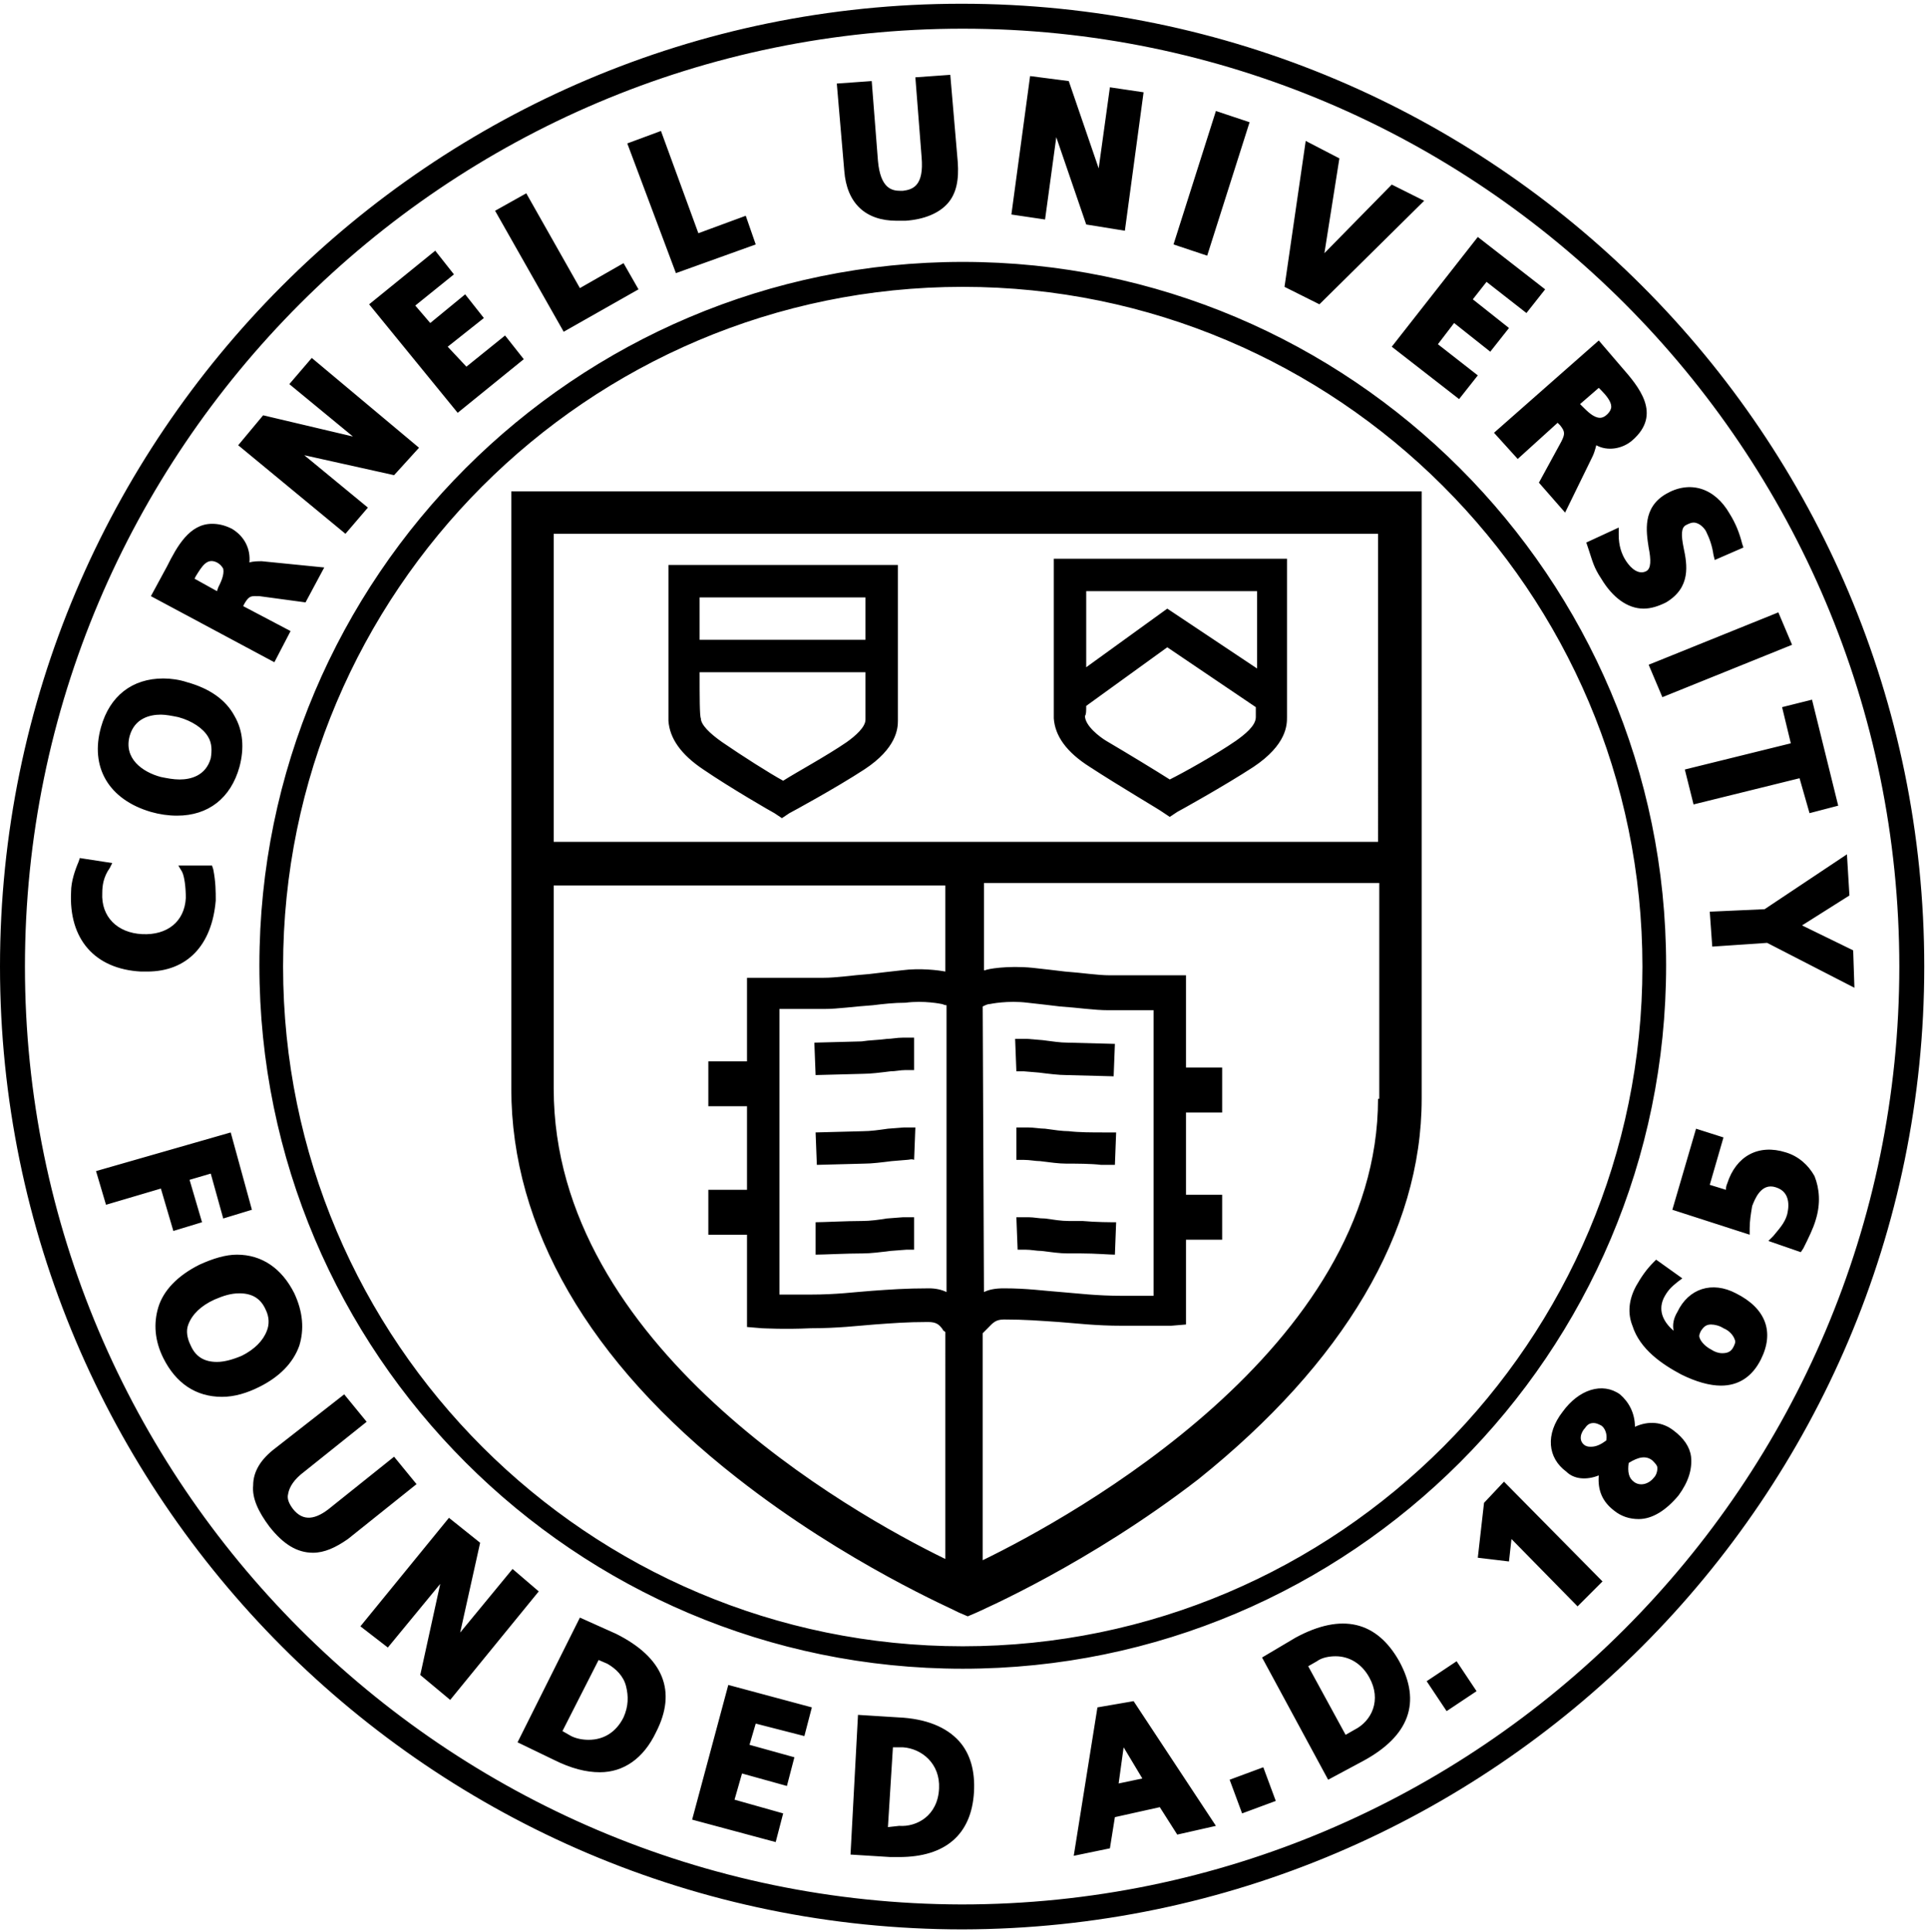 <?xml version="1.0" encoding="utf-8"?>
<!-- Generator: Adobe Illustrator 22.1.0, SVG Export Plug-In . SVG Version: 6.00 Build 0)  -->
<svg version="1.1" id="Layer_1" xmlns="http://www.w3.org/2000/svg" xmlns:xlink="http://www.w3.org/1999/xlink" x="0px" y="0px"
	 viewBox="0 0 154.6 154.9" style="enable-background:new 0 0 154.6 154.9;" xml:space="preserve">
<path d="M142.2,99.1l-0.4,0.4l2.6,0.9l0.2-0.3c0.4-0.8,0.8-1.6,1-2.3c0.4-1.3,0.3-2.5-0.1-3.5c-0.5-0.9-1.3-1.6-2.3-1.9
	c-2.2-0.7-4,0.3-4.7,2.5c-0.1,0.2-0.1,0.4-0.1,0.5l-1.3-0.4l1.1-3.8l-2.2-0.7l-1.9,6.5l6.2,2v-0.5c0-0.6,0.1-1.2,0.2-1.8
	c0.2-0.5,0.7-1.9,1.9-1.5c1.3,0.4,1,1.8,0.9,2.2C143.1,98.1,142.6,98.6,142.2,99.1 M136.3,107.3c-0.1-0.2,0-0.4,0.1-0.6
	c0.2-0.3,0.4-0.5,0.8-0.5c0.3,0,0.7,0.1,1,0.3c0.5,0.2,0.8,0.6,0.9,0.9c0.1,0.2,0,0.4-0.1,0.6c-0.2,0.4-0.5,0.5-0.9,0.5
	c-0.3,0-0.6-0.1-0.9-0.3C136.8,108,136.4,107.6,136.3,107.3 M134.8,110.2c1.2,0.6,2.3,0.9,3.2,0.9c1.4,0,2.5-0.7,3.2-2.1
	c1.1-2.2,0.4-4.1-2-5.3c-1.9-1-3.8-0.4-4.7,1.5c-0.3,0.5-0.4,1-0.3,1.5c-0.7-0.6-1.3-1.5-0.8-2.6c0.3-0.6,0.6-0.9,1.1-1.3l0.4-0.3
	l-2.1-1.5l-0.2,0.2c-0.6,0.6-1,1.2-1.4,1.9c-0.6,1.1-0.7,2.2-0.3,3.2C131.5,108.2,133.3,109.4,134.8,110.2 M128.8,115.5
	c-0.4,0.3-0.8,0.5-1.2,0.5c-0.2,0-0.3,0-0.5-0.1c-0.6-0.4-0.3-1.1,0-1.4c0.2-0.3,0.4-0.4,0.7-0.4c0.2,0,0.4,0.1,0.6,0.2
	C128.7,114.5,128.9,115,128.8,115.5 M130.6,117.3c0.8-0.5,1.4-0.6,1.9-0.2c0.2,0.2,0.4,0.4,0.4,0.6c0,0.3-0.1,0.6-0.3,0.8
	c-0.4,0.5-1.1,0.7-1.6,0.3C130.6,118.5,130.5,118,130.6,117.3 M128.2,118.3c-0.1,1.2,0.3,2.1,1.2,2.8c0.6,0.5,1.3,0.7,2,0.7
	c1.1,0,2.2-0.7,3.2-1.9c0.8-1.1,1.1-2.1,1-3.1c-0.1-0.8-0.6-1.5-1.4-2.1c-0.9-0.7-2-0.8-3.1-0.3c0-1.1-0.5-2-1.2-2.6
	c-1.4-1-3.3-0.4-4.6,1.4c-1.4,1.8-1.2,3.7,0.3,4.8C126.2,118.6,127.2,118.7,128.2,118.3 M118.5,124.9l2.5,0.3l0.2-1.8l5.3,5.4l2-2
	l-7.9-8l-1.6,1.7L118.5,124.9z M116.8,133.2l-2.4,1.6l1.6,2.4l2.4-1.6L116.8,133.2z M104.9,133.6l0.7-0.4c0.4-0.3,1-0.4,1.5-0.4
	c1.1,0,2.1,0.6,2.7,1.7c1,1.8,0.2,3.5-1.2,4.2l-0.7,0.4L104.9,133.6z M101.2,132.9l5.3,9.8l2.8-1.5c3.7-2,4.7-4.7,2.9-8
	c-1.8-3.2-4.6-3.9-8.3-1.9L101.2,132.9z M101.3,141.7l-2.7,1l1,2.7l2.7-1L101.3,141.7z M89.7,143l0.4-2.9l1.5,2.5L89.7,143z
	 M88,136.9l-1.9,11.9l2.9-0.6l0.4-2.5l3.6-0.8l1.4,2.2l3.1-0.7l-6.6-10L88,136.9z M71.2,146.5l0.4-6.4h0.8c1.5,0.1,3,1.3,2.9,3.3
	c-0.1,2.2-1.8,3.1-3.2,3L71.2,146.5z M68.8,137.5l-0.6,11.2l3.2,0.2c0.3,0,0.5,0,0.7,0c3.7,0,5.8-1.8,6-5.2c0.1-1.7-0.3-3.1-1.2-4.1
	c-1-1.1-2.6-1.8-4.9-1.9L68.8,137.5z M58.4,135.1l-2.9,10.8l6.7,1.8l0.6-2.3l-3.9-1.1l0.6-2.1l3.6,1l0.6-2.3l-3.6-1l0.5-1.7l3.9,1
	l0.6-2.3L58.4,135.1z M45.1,138.8l2.9-5.7l0.7,0.3c0.7,0.4,1.3,1,1.5,1.8s0.2,1.6-0.2,2.5c-0.6,1.2-1.6,1.8-2.8,1.8
	c-0.5,0-1-0.1-1.4-0.3L45.1,138.8z M46.5,129.7l-5,10l2.9,1.4c1.4,0.7,2.6,1,3.7,1c1.9,0,3.5-1.1,4.5-3.2c1.7-3.3,0.6-6-3.2-7.9
	L46.5,129.7z M36,121.7l-7.1,8.7l2.2,1.7l4.2-5.1l-1.6,7.3l2.4,2l7.1-8.7l-2.1-1.8l-4.2,5.1l1.6-7.2L36,121.7z M22.1,116.1
	c-1.2,0.9-1.8,1.9-1.8,3c-0.1,1,0.4,2.1,1.3,3.3c1.1,1.4,2.2,2.1,3.5,2.1c0.9,0,1.8-0.4,2.8-1.1l5.5-4.4l-1.8-2.2l-5,4
	c-1.3,1.1-2.3,1.2-3.1,0.2c-0.3-0.4-0.5-0.8-0.4-1.2c0.1-0.6,0.5-1.2,1.3-1.8l5-4l-1.8-2.2L22.1,116.1z M15.1,106.2
	c0.3-0.8,1-1.5,2.1-2c0.7-0.3,1.3-0.5,2-0.5c1,0,1.7,0.4,2.1,1.3c0.3,0.6,0.3,1.2,0.1,1.7c-0.3,0.8-1,1.5-2,2
	c-0.7,0.3-1.4,0.5-2,0.5c-1,0-1.7-0.4-2.1-1.3C15,107.3,14.9,106.7,15.1,106.2 M12.7,104.8c-0.4,1.3-0.3,2.7,0.4,4.1
	c1,2,2.6,3.1,4.7,3.1c1,0,2-0.3,3-0.8c1.6-0.8,2.7-1.9,3.2-3.3c0.4-1.3,0.3-2.7-0.4-4.2c-1-2-2.6-3.1-4.6-3.1c-0.9,0-1.9,0.3-3,0.8
	C14.2,102.3,13.1,103.5,12.7,104.8 M18.5,90.8L7.7,93.9l0.8,2.7l4.4-1.3l1,3.4l2.3-0.7l-1-3.4l1.7-0.5l1,3.6l2.3-0.7L18.5,90.8z
	 M9,69.2l-2.6-0.4l-0.1,0.3c-0.3,0.7-0.6,1.6-0.6,2.4c-0.2,3.8,1.9,6.2,5.6,6.4c0.2,0,0.3,0,0.5,0c3.2,0,5.2-2.1,5.5-5.7
	c0-0.7,0-1.5-0.2-2.5L17,69.4h-2.7l0.3,0.5c0.2,0.4,0.3,1.3,0.3,2.1c-0.1,1.9-1.5,3-3.5,2.9s-3.3-1.4-3.2-3.3c0-0.6,0.1-1.3,0.6-2
	L9,69.2z M12.9,57.3c0.4,0,0.9,0.1,1.4,0.2c1.1,0.3,2,0.9,2.4,1.6c0.3,0.5,0.3,1.1,0.2,1.7c-0.4,1.4-1.6,1.7-2.5,1.7
	c-0.5,0-1-0.1-1.5-0.2c-1.5-0.4-3-1.5-2.5-3.3C10.8,57.6,12,57.3,12.9,57.3 M13.1,54.4c-2.5,0-4.3,1.4-5,3.9c-0.9,3.2,0.6,5.8,4,6.8
	c0.7,0.2,1.4,0.3,2.1,0.3c2.5,0,4.3-1.4,5-3.9c0.4-1.5,0.3-2.9-0.4-4.1c-0.7-1.3-2-2.2-3.8-2.7C14.4,54.5,13.7,54.4,13.1,54.4
	 M17.9,45.6c0.1,0.5-0.2,1.1-0.4,1.5l-0.1,0.3l-1.8-1l0.1-0.2c0.5-0.8,0.9-1.5,1.7-1.1C17.6,45.2,17.8,45.4,17.9,45.6 M18.6,42.4
	C18,42.1,17.5,42,17,42c-1.8,0-2.8,1.8-3.6,3.4l-1.3,2.4l9.9,5.3l1.3-2.5l-3.8-2l0.1-0.2c0.4-0.7,0.6-0.6,1.2-0.6l3.7,0.5l1.5-2.8
	L21,45c-0.3,0-0.7,0-1,0.1C20.1,44,19.6,43,18.6,42.4 M33.6,35.9L25,28.7l-1.8,2.1l5.1,4.2l-7.2-1.7l-2,2.4l8.6,7.1l1.8-2.1
	l-5.1-4.2l7.2,1.6L33.6,35.9z M35.9,27.8l2.9-2.3l-1.5-1.9l-2.8,2.3l-1.2-1.4l3.1-2.5l-1.5-1.9l-5.3,4.3l7.1,8.7l5.3-4.3l-1.5-1.9
	l-3.1,2.5L35.9,27.8z M51.2,23.2L50,21.1l-3.5,2l-4.3-7.6l-2.5,1.4l5.5,9.7L51.2,23.2z M54.2,21.9l6.4-2.3l-0.8-2.3L56,18.7l-3-8.2
	l-2.7,1L54.2,21.9z M76,16.3c0.7-0.8,0.9-1.9,0.8-3.3l-0.6-7l-2.8,0.2l0.5,6.4c0.2,2.3-0.7,2.6-1.5,2.7c-0.1,0-0.1,0-0.2,0
	c-0.7,0-1.6-0.2-1.8-2.4l-0.5-6.4l-2.8,0.2l0.6,7c0.2,2.6,1.7,4,4.2,4c0.2,0,0.5,0,0.7,0C74.1,17.6,75.3,17.1,76,16.3 M82.5,97.6
	c-0.3,0-0.7,0-1,0l0.1,2.6c0.2,0,0.4,0,0.6,0c0.5,0,0.9,0.1,1.3,0.1c0.8,0.1,1.5,0.2,2.1,0.2h1.1c1.1,0,2.3,0.1,2.7,0.1l0.1-2.6
	c-0.4,0-1.6,0-2.7-0.1h-1.1c-0.6,0-1.2-0.1-1.9-0.2C83.3,97.7,82.9,97.6,82.5,97.6 M89.4,93.4l0.1-2.6h-1c-0.9,0-2,0-2.8-0.1
	c-0.5,0-1.2-0.1-1.9-0.2c-0.4,0-0.9-0.1-1.4-0.1c-0.3,0-0.6,0-0.9,0V93c0.2,0,0.4,0,0.6,0c0.5,0,0.9,0.1,1.3,0.1
	c0.8,0.1,1.5,0.2,2.1,0.2c0.8,0,2,0,2.8,0.1H89.4z M82.4,83.3c-0.3,0-0.7,0-1,0l0.1,2.6c0.2,0,0.4,0,0.6,0l1.2,0.1
	c0.8,0.1,1.6,0.2,2.2,0.2l3.8,0.1l0.1-2.6l-3.8-0.1c-0.6,0-1.2-0.1-2-0.2L82.4,83.3z M69.1,97.9c-1.2,0-3.1,0.1-3.7,0.1v2.6
	c0.6,0,2.5-0.1,3.8-0.1c0.6,0,1.4-0.1,2.2-0.2l1.3-0.1c0.2,0,0.4,0,0.6,0v-2.6c-0.3,0-0.6,0-0.9,0l-1.3,0.1
	C70.5,97.8,69.8,97.9,69.1,97.9 M73.3,85.8v-2.6c-0.3,0-0.6,0-0.9,0c-0.5,0-0.9,0.1-1.3,0.1c-0.7,0.1-1.4,0.1-2,0.2l-3.8,0.1
	l0.1,2.6l3.8-0.1c0.6,0,1.4-0.1,2.2-0.2c0.4,0,0.8-0.1,1.2-0.1C72.9,85.8,73.1,85.8,73.3,85.8 M73.3,93l0.1-2.6c-0.3,0-0.6,0-0.9,0
	l-1.3,0.1c-0.7,0.1-1.4,0.2-2,0.2l-3.8,0.1l0.1,2.6l3.8-0.1c0.6,0,1.4-0.1,2.2-0.2l1.2-0.1C72.9,93,73.1,92.9,73.3,93 M87.1,47.4
	h13.7c0,2,0,4.3,0,6.2l-7.2-4.8l-6.5,4.7C87.1,51.6,87.1,49.3,87.1,47.4 M87.1,56.6l6.5-4.7l7.1,4.8c0,0.4,0,0.7,0,0.8
	c0,0.7-0.9,1.4-1.6,1.9c-1.6,1.1-4.1,2.5-5.3,3.1c-1.1-0.7-3.4-2.1-5.1-3.1c-0.5-0.3-1.7-1.2-1.7-2C87.1,57.3,87.1,57,87.1,56.6
	 M84.5,46.1c0,5.1,0,11.2,0,11.5c0.1,1.4,1,2.7,2.9,3.9c2.3,1.5,5.7,3.5,5.8,3.6l0.6,0.4l0.6-0.4c0.2-0.1,3.8-2.1,6.1-3.6
	c2.7-1.8,2.7-3.4,2.7-4c0-0.3,0-6.4,0-11.4v-1.3H84.5V46.1z M56.1,53.9h13.3c0,2,0,3.6,0,3.8c0,0.6-0.8,1.3-1.5,1.8
	c-1.6,1.1-4,2.4-5.1,3.1c-1.1-0.6-3.3-2-4.9-3.1c-1-0.7-1.7-1.4-1.7-1.9C56.1,57.4,56.1,55.9,56.1,53.9 M69.4,51.3H56.1
	c0-1.1,0-2.3,0-3.4h13.3C69.4,49,69.4,50.1,69.4,51.3 M53.6,46.6c0,4,0,10.8,0,11.2c0.1,1.4,1,2.7,2.8,3.9c2.2,1.5,5.5,3.4,5.7,3.5
	l0.6,0.4l0.6-0.4c0.2-0.1,3.7-2,6-3.5c2.6-1.7,2.7-3.3,2.7-3.9c0-0.3,0-6.2,0-11.2v-1.3H53.6V46.6z M110.5,88.1
	c0,20-24.5,33.5-31.7,37v-18.2c0.1-0.1,0.3-0.3,0.4-0.4c0.4-0.4,0.6-0.7,1.3-0.7c1.7,0,2.9,0.1,4.4,0.2c1.4,0.1,2.9,0.3,5.1,0.3
	s3.9,0,3.9,0l1.2-0.1v-6.8H98v-3.6h-2.9v-6.6H98v-3.6h-2.9v-7.4h-1.3c-0.5,0-1,0-1.6,0c-0.9,0-1.9,0-3.2,0c-1,0-2.2-0.2-3.6-0.3
	c-0.8-0.1-1.7-0.2-2.6-0.3c-2-0.2-3.7,0.1-3.8,0.2h-0.1v-7h31.7v17.3H110.5z M110.5,67.5H44.4V42.8h66.1V67.5z M74.5,103.3
	L74.5,103.3c-1.9,0-3.2,0.1-4.6,0.2s-2.8,0.3-4.9,0.3c-1,0-1.8,0-2.5,0V80.9h0.3c0.9,0,2,0,3.3,0c1.1,0,2.4-0.2,3.9-0.3
	c0.8-0.1,1.7-0.2,2.6-0.2c1.5-0.2,2.9,0.1,2.9,0.1c0.1,0,0.2,0.1,0.4,0.1v23C75.5,103.4,75,103.3,74.5,103.3 M44.4,71h31.4v6.9
	c-0.5-0.1-2-0.3-3.5-0.1c-0.9,0.1-1.8,0.2-2.6,0.3c-1.4,0.1-2.6,0.3-3.7,0.3c-1.3,0-2.4,0-3.2,0c-0.6,0-1.2,0-1.6,0h-1.3v6.7h-3.1
	v3.6h3.1v6.7h-3.1V99h3.1v7.4l1.2,0.1c0.1,0,1.8,0.1,3.9,0c2.2,0,3.8-0.2,5.1-0.3c1.4-0.1,2.6-0.2,4.3-0.2c0.7,0,0.9,0.2,1.2,0.6
	c0,0.1,0.1,0.1,0.2,0.2V125c-7.6-3.7-31.4-17.1-31.4-37.7V71z M78.8,80.7c0.2-0.1,0.4-0.2,0.6-0.2c0,0,1.4-0.3,3-0.1
	c0.9,0.1,1.8,0.2,2.6,0.3c1.5,0.1,2.7,0.3,3.9,0.3c1.2,0,2.1,0,2.9,0h0.7v22.9c-0.7,0-1.5,0-2.5,0c-2.1,0-3.6-0.2-4.9-0.3
	c-1.4-0.1-2.7-0.3-4.6-0.3c-0.7,0-1.2,0.1-1.6,0.3L78.8,80.7L78.8,80.7z M114,88.1V39.4H41v47.9c0,11.1,6.2,21.9,18.1,31.2
	c8.8,6.9,17.5,10.6,17.8,10.8l0.7,0.3l0.7-0.3c0.4-0.2,9-3.9,17.8-10.7C107.7,109.3,114,98.8,114,88.1 M131.7,77.5
	c0,30-24.4,54.5-54.5,54.5c-30,0-54.5-24.4-54.5-54.5c0-30,24.4-54.5,54.5-54.5C107.2,23,131.7,47.4,131.7,77.5 M77.2,21
	c-31.1,0-56.4,25.3-56.4,56.4s25.3,56.4,56.4,56.4s56.4-25.3,56.4-56.4S108.3,21,77.2,21 M90.2,18.5l1.5-11.1L89,7l-0.9,6.5l-2.4-7
	l-3.1-0.4l-1.5,11.1l2.7,0.4l0.9-6.6l2.4,7L90.2,18.5z M96.8,20.5l3.4-10.7l-2.7-0.9l-3.4,10.7L96.8,20.5z M105.8,24.4l8.4-8.3
	l-2.6-1.3l-5.4,5.5l1.2-7.6l-2.7-1.4L103,23L105.8,24.4z M122.4,25.1l1.5-1.9l-5.4-4.2l-6.9,8.8L117,32l1.5-1.9l-3.2-2.5l1.3-1.7
	l2.9,2.3l1.5-1.9l-2.9-2.3l1.1-1.4L122.4,25.1z M129.2,32.6c0,0.2-0.1,0.4-0.3,0.6c-0.2,0.2-0.4,0.3-0.6,0.3c-0.5,0-1-0.5-1.4-0.9
	l-0.2-0.2l1.5-1.3l0.2,0.2C128.8,31.7,129.2,32.2,129.2,32.6 M130.9,35.3c2.4-2.1,0.5-4.3-0.9-5.9l-1.8-2.1l-8.4,7.4l1.9,2.1
	l3.2-2.9l0.2,0.2c0.4,0.5,0.4,0.7,0.1,1.3l-1.8,3.3l2.1,2.4l2.2-4.5c0.1-0.2,0.2-0.5,0.3-0.9C128.9,36.2,130.1,36,130.9,35.3
	 M137.5,44.9l2.3-1l-0.1-0.3c-0.2-0.8-0.5-1.6-1-2.4c-1.2-2.1-3.2-2.7-5.1-1.6c-1.9,1.1-1.6,3-1.4,4.3c0.2,1,0.2,1.7-0.2,1.9
	c-0.6,0.3-1.2-0.2-1.6-0.8c-0.4-0.6-0.6-1.3-0.6-2.1v-0.6l-2.6,1.2l0.2,0.6c0.3,0.9,0.4,1.4,1,2.3c0.9,1.5,2.1,2.4,3.4,2.4
	c0.6,0,1.2-0.2,1.8-0.5c2-1.2,1.7-3,1.4-4.4c-0.2-1-0.2-1.6,0.2-1.8c0.2-0.1,0.4-0.2,0.6-0.2c0.5,0,0.9,0.5,1,0.7
	c0.3,0.6,0.5,1.2,0.6,1.9L137.5,44.9z M133.3,55.9l10.4-4.2l-1.1-2.6l-10.4,4.2L133.3,55.9z M145.1,65.2l2.3-0.6l-2.1-8.5l-2.4,0.6
	l0.7,2.9l-8.5,2.1l0.7,2.8l8.5-2.1L145.1,65.2z M148.6,76.2l-4.1-2l3.8-2.4l-0.2-3.3l-6.6,4.4l-4.4,0.2l0.2,2.8l4.4-0.3l7,3.6
	L148.6,76.2z M152.3,77.5c0,41.4-33.7,75.2-75.2,75.2C35.7,152.6,2,118.9,2,77.5S35.7,2.3,77.2,2.3C118.6,2.3,152.3,36,152.3,77.5
	 M154.3,77.5c0-42.6-34.6-77.2-77.2-77.2C34.6,0.3,0,34.9,0,77.5c0,42.5,34.6,77.2,77.2,77.2C119.7,154.6,154.3,120,154.3,77.5"/>
</svg>
